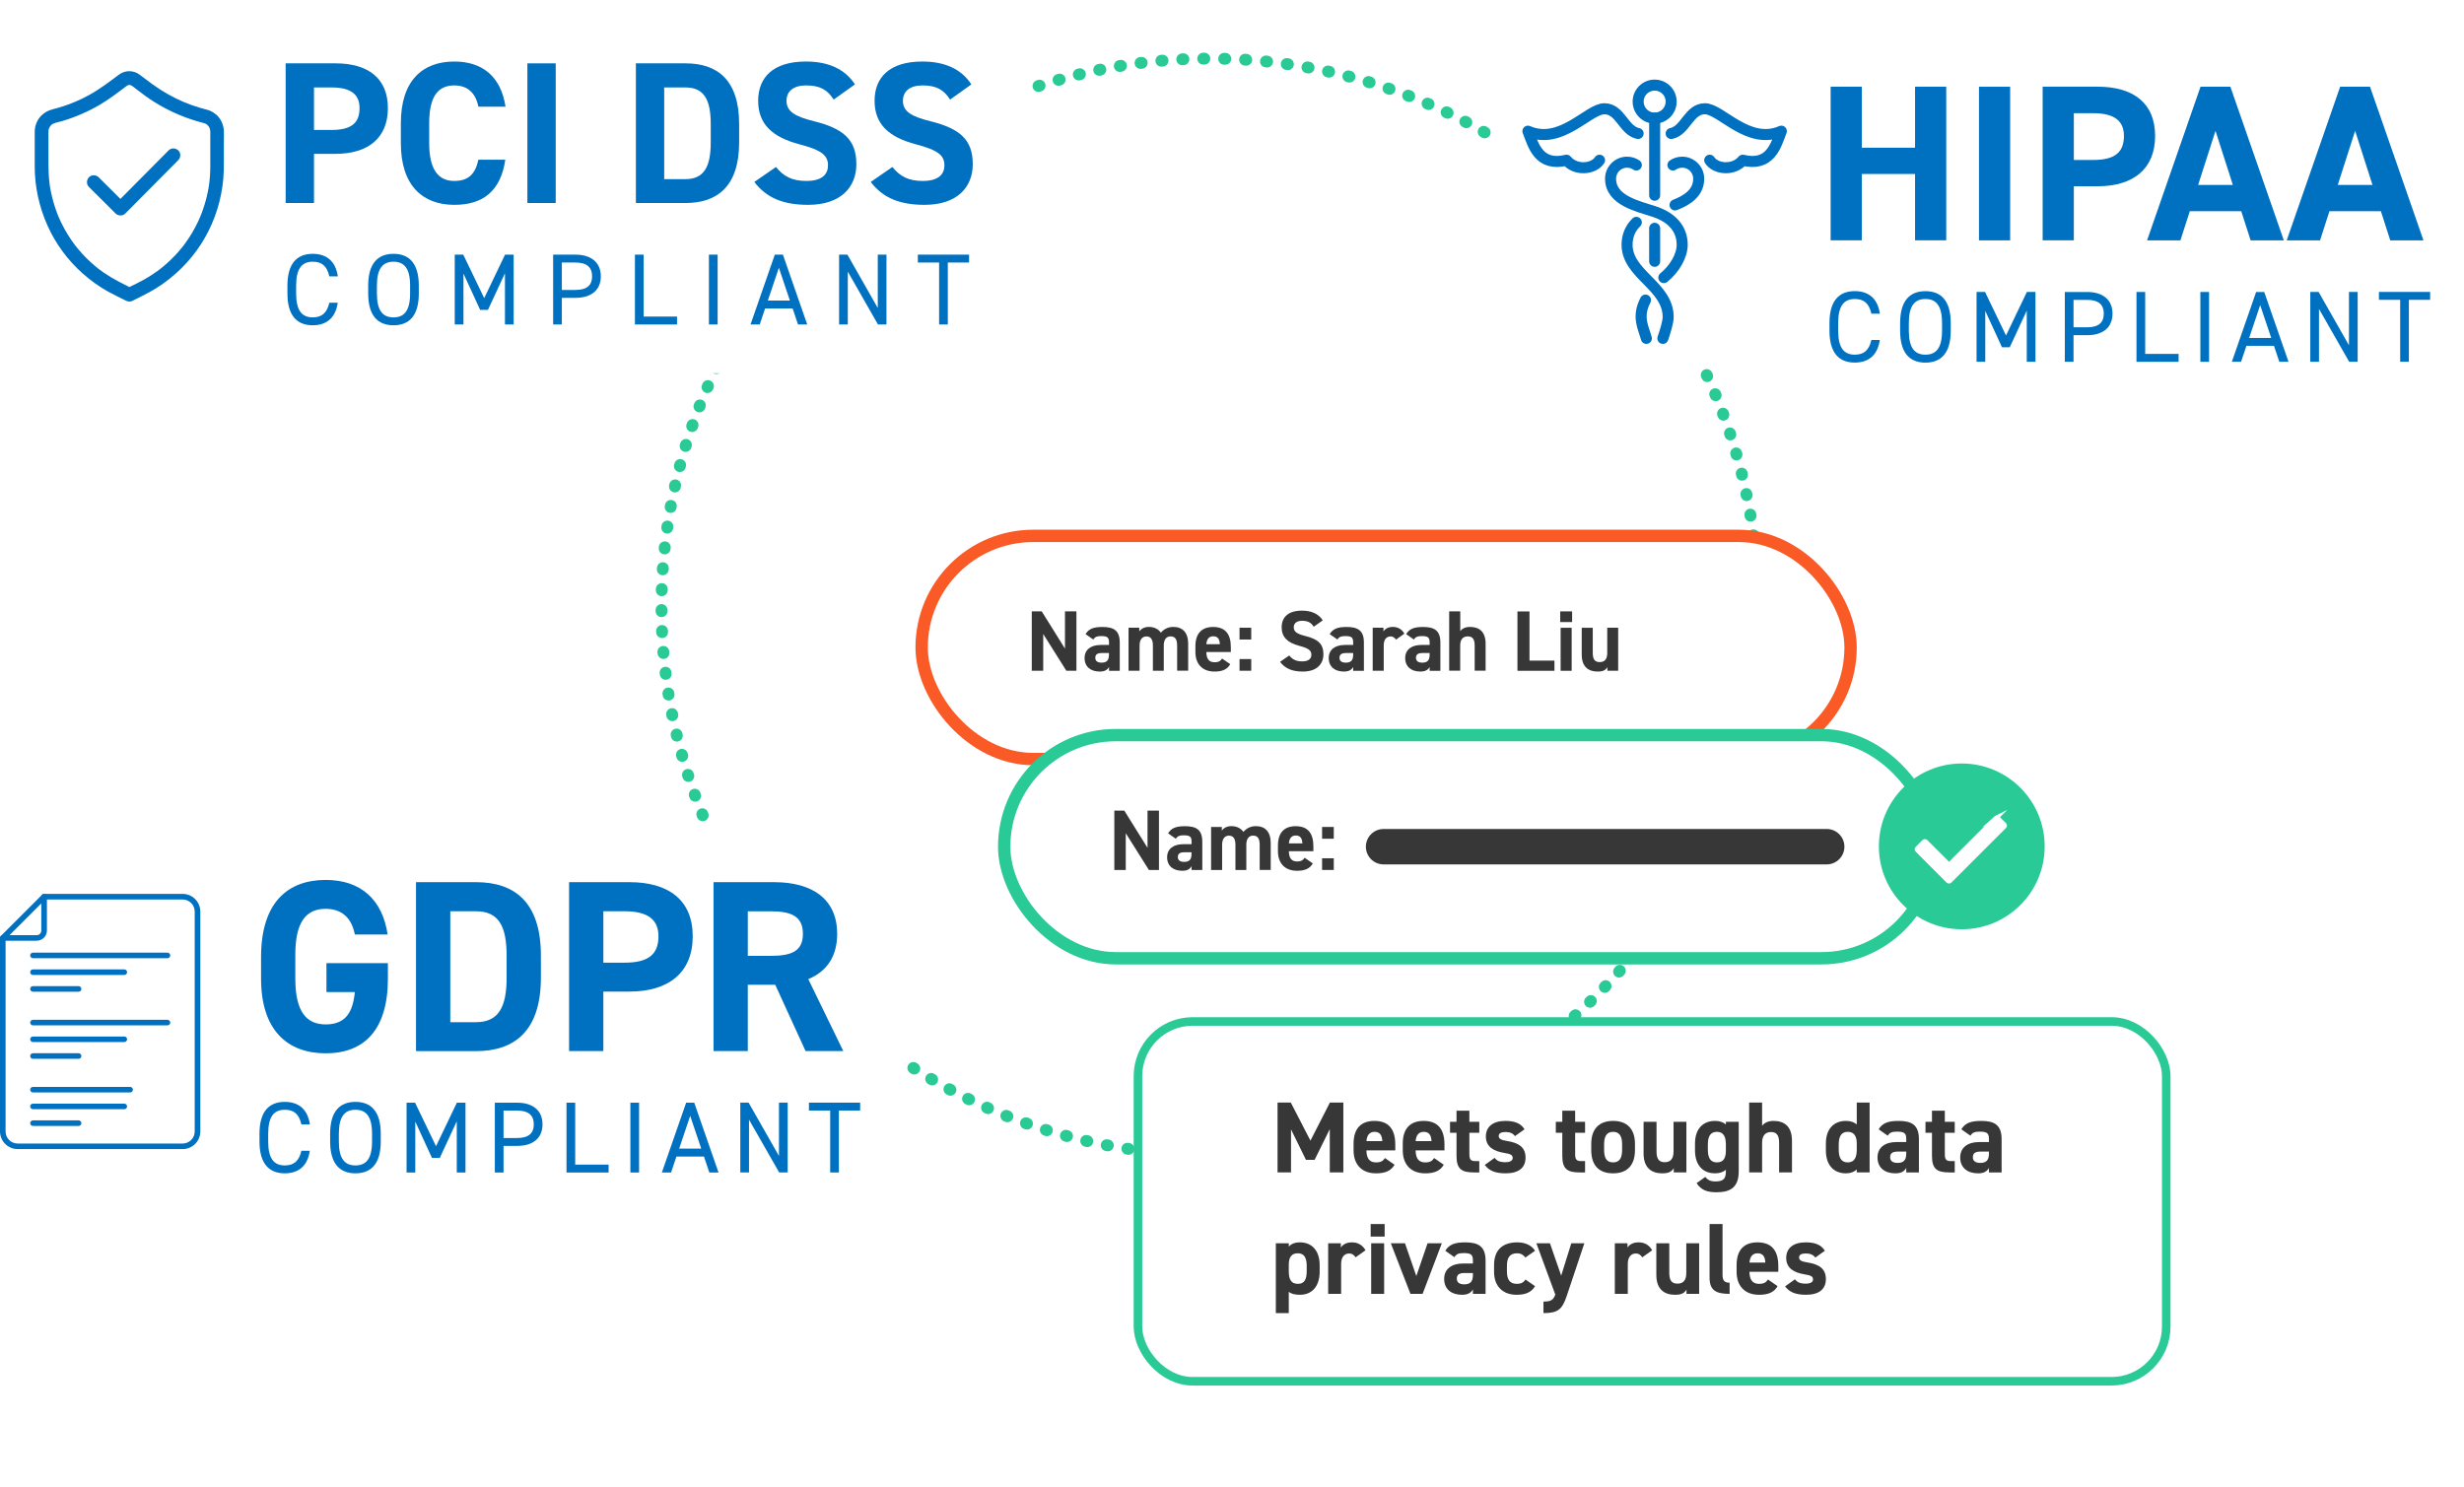 <?xml version="1.0" encoding="UTF-8"?><svg id="Layer_2" xmlns="http://www.w3.org/2000/svg" width="486.84" height="293.91" xmlns:xlink="http://www.w3.org/1999/xlink" viewBox="0 0 486.84 293.91"><defs><style>.cls-1,.cls-2,.cls-3,.cls-4,.cls-5,.cls-6{fill:none;}.cls-2,.cls-3,.cls-5,.cls-6{stroke-linecap:round;}.cls-2,.cls-7,.cls-4,.cls-8,.cls-9,.cls-10{stroke-miterlimit:10;}.cls-2,.cls-4,.cls-5{stroke:#0070c0;stroke-width:2.18px;}.cls-3{stroke:#373737;stroke-width:7px;}.cls-3,.cls-5,.cls-6{stroke-linejoin:round;}.cls-7{filter:url(#outer-glow-1);stroke-width:1.69px;}.cls-7,.cls-8,.cls-11,.cls-9,.cls-10{fill:#fff;}.cls-7,.cls-6,.cls-9{stroke:#29ca95;}.cls-12{fill:#373737;}.cls-8{stroke:#fff;stroke-width:.88px;}.cls-6{stroke-dasharray:.23 3.91;stroke-width:2.34px;}.cls-9{filter:url(#outer-glow-3);}.cls-9,.cls-10{stroke-width:2.44px;}.cls-13{fill:#0070c0;}.cls-14{fill:#29ca95;}.cls-10{filter:url(#outer-glow-2);stroke:#fa5a25;}</style><filter id="outer-glow-1" x="204.22" y="181.91" width="244" height="112" filterUnits="userSpaceOnUse"><feOffset dx="0" dy="0"/><feGaussianBlur result="blur" stdDeviation="6.28"/><feFlood flood-color="#000" flood-opacity=".2"/><feComposite in2="blur" operator="in"/><feComposite in="SourceGraphic"/></filter><filter id="outer-glow-2" x="162.06" y="85.75" width="223" height="84" filterUnits="userSpaceOnUse"><feOffset dx="0" dy="0"/><feGaussianBlur result="blur-2" stdDeviation="6"/><feFlood flood-color="#000" flood-opacity=".2"/><feComposite in2="blur-2" operator="in"/><feComposite in="SourceGraphic"/></filter><filter id="outer-glow-3" x="179.06" y="125.75" width="223" height="83" filterUnits="userSpaceOnUse"><feOffset dx="0" dy="0"/><feGaussianBlur result="blur-3" stdDeviation="6"/><feFlood flood-color="#000" flood-opacity=".2"/><feComposite in2="blur-3" operator="in"/><feComposite in="SourceGraphic"/></filter></defs><g id="Layer_1-2"><circle class="cls-6" cx="239.04" cy="119.91" r="108.34"/><rect class="cls-11" x="139.18" y="163.42" width="39.51" height="59.08"/><rect class="cls-11" x="295.03" y="21.48" width="46.04" height="50.45"/><rect class="cls-11" x="135.33" width="67.76" height="73.76"/><rect class="cls-7" x="224.84" y="201.86" width="203.17" height="71.1" rx="10.8" ry="10.8"/><rect class="cls-1" x="251.06" y="217.9" width="161.64" height="61.58"/><path class="cls-12" d="M258.92,225.41l3.84-7.52h2.66v13.8h-2.68v-8.56l-3,6.08h-1.7l-2.96-6.02v8.5h-2.66v-13.8h2.62l3.88,7.52Z"/><path class="cls-12" d="M275.54,230.17c-.7,1.22-1.86,1.7-3.66,1.7-3,0-4.44-1.94-4.44-4.52v-1.36c0-3.02,1.52-4.48,4.12-4.48,2.82,0,4.12,1.64,4.12,4.68v1.14h-5.7c.02,1.38.46,2.38,1.88,2.38,1.06,0,1.4-.32,1.78-.86l1.9,1.32ZM269.98,225.51h3.14c-.06-1.3-.58-1.84-1.54-1.84-1.02,0-1.5.7-1.6,1.84Z"/><path class="cls-12" d="M285.26,230.17c-.7,1.22-1.86,1.7-3.66,1.7-3,0-4.44-1.94-4.44-4.52v-1.36c0-3.02,1.52-4.48,4.12-4.48,2.82,0,4.12,1.64,4.12,4.68v1.14h-5.7c.02,1.38.46,2.38,1.88,2.38,1.06,0,1.4-.32,1.78-.86l1.9,1.32ZM279.7,225.51h3.14c-.06-1.3-.58-1.84-1.54-1.84-1.02,0-1.5.7-1.6,1.84Z"/><path class="cls-12" d="M286.5,221.69h1.28v-2.2h2.54v2.2h1.96v2.16h-1.96v4.18c0,1,.2,1.42,1.14,1.42h.82v2.24h-1.08c-2.42,0-3.42-.68-3.42-3.26v-4.58h-1.28v-2.16Z"/><path class="cls-12" d="M299.34,224.51c-.44-.52-.88-.8-1.96-.8-.66,0-1.26.2-1.26.78s.54.82,1.6.98c2.46.38,3.7,1.32,3.7,3.3s-1.34,3.1-3.92,3.1c-2.04,0-3.28-.5-4.14-1.66l1.96-1.4c.4.54.9.86,2.14.86.88,0,1.42-.3,1.42-.82,0-.62-.44-.82-1.7-1.02-2.08-.34-3.6-1.22-3.6-3.24,0-1.9,1.36-3.08,3.86-3.08,1.64,0,3,.38,3.78,1.66l-1.88,1.34Z"/><path class="cls-12" d="M307.4,221.69h1.28v-2.2h2.54v2.2h1.96v2.16h-1.96v4.18c0,1,.2,1.42,1.14,1.42h.82v2.24h-1.08c-2.42,0-3.42-.68-3.42-3.26v-4.58h-1.28v-2.16Z"/><path class="cls-12" d="M323.04,227.27c0,2.74-1.3,4.6-4.32,4.6s-4.32-1.8-4.32-4.6v-1.2c0-3,1.58-4.56,4.32-4.56s4.32,1.56,4.32,4.56v1.2ZM320.5,227.19v-1.04c0-1.6-.52-2.48-1.78-2.48s-1.78.88-1.78,2.48v1.04c0,1.44.36,2.52,1.78,2.52s1.78-1.08,1.78-2.52Z"/><path class="cls-12" d="M333.2,231.69h-2.5v-.84c-.42.68-.96,1.02-2.28,1.02-2.02,0-3.68-1-3.68-3.94v-6.24h2.56v5.86c0,1.58.56,2.12,1.62,2.12,1.18,0,1.74-.72,1.74-2.1v-5.88h2.54v10Z"/><path class="cls-12" d="M341,221.69h2.54v9.8c0,3.34-1.88,4.12-4.4,4.12-1.86,0-3.04-.44-3.92-1.8l1.72-1.24c.44.6,1.02.9,1.96.9,1.52,0,2.1-.44,2.1-1.98v-.32c-.54.46-1.24.7-2.14.7-2.62,0-3.96-1.86-3.96-4.52v-1.36c0-2.92,1.58-4.48,3.96-4.48.9,0,1.6.24,2.14.7v-.52ZM341,227.41v-1.26c0-1.6-.52-2.48-1.78-2.48s-1.78.88-1.78,2.48v1.04c0,1.44.4,2.52,1.78,2.52s1.78-.98,1.78-2.3Z"/><path class="cls-12" d="M345.6,217.89h2.56v4.58c.38-.5,1.08-.96,2.24-.96,2.02,0,3.66.96,3.66,3.92v6.26h-2.54v-5.86c0-1.56-.56-2.12-1.6-2.12-1.18,0-1.76.78-1.76,2.1v5.88h-2.56v-13.8Z"/><path class="cls-12" d="M366.86,217.89h2.54v13.8h-2.54v-.58c-.52.48-1.2.76-2.14.76-2.62,0-3.96-1.86-3.96-4.52v-1.36c0-2.92,1.58-4.48,3.96-4.48.86,0,1.58.22,2.14.7v-4.32ZM366.86,227.19v-1.26c0-1.46-.58-2.26-1.78-2.26-1.26,0-1.78.88-1.78,2.48v1.04c0,1.44.4,2.52,1.78,2.52s1.78-1.08,1.78-2.52Z"/><path class="cls-12" d="M374.66,225.69h1.98v-.58c0-1.12-.34-1.48-1.78-1.48-.98,0-1.46.14-1.88.8l-1.8-1.26c.74-1.22,1.86-1.66,3.92-1.66,2.58,0,4.04.76,4.04,3.62v6.56h-2.5v-.88c-.4.68-1,1.06-2.16,1.06-2.08,0-3.52-1.1-3.52-3.14s1.6-3.04,3.7-3.04ZM376.64,227.57h-1.68c-1.04,0-1.5.34-1.5,1.12s.58,1.12,1.46,1.12c1.16,0,1.72-.5,1.72-1.86v-.38Z"/><path class="cls-12" d="M380.44,221.69h1.28v-2.2h2.54v2.2h1.96v2.16h-1.96v4.18c0,1,.2,1.42,1.14,1.42h.82v2.24h-1.08c-2.42,0-3.42-.68-3.42-3.26v-4.58h-1.28v-2.16Z"/><path class="cls-12" d="M391,225.69h1.98v-.58c0-1.12-.34-1.48-1.78-1.48-.98,0-1.46.14-1.88.8l-1.8-1.26c.74-1.22,1.86-1.66,3.92-1.66,2.58,0,4.04.76,4.04,3.62v6.56h-2.5v-.88c-.4.68-1,1.06-2.16,1.06-2.08,0-3.52-1.1-3.52-3.14s1.6-3.04,3.7-3.04ZM392.98,227.57h-1.68c-1.04,0-1.5.34-1.5,1.12s.58,1.12,1.46,1.12c1.16,0,1.72-.5,1.72-1.86v-.38Z"/><path class="cls-12" d="M260.74,251.35c0,2.6-1.32,4.52-3.9,4.52-1.04,0-1.74-.2-2.2-.58v4.2h-2.56v-13.8h2.56v.66c.48-.54,1.2-.84,2.22-.84,2.32,0,3.88,1.62,3.88,4.48v1.36ZM258.18,251.19v-1.04c0-1.6-.5-2.48-1.76-2.48s-1.78.8-1.78,2.26v1.26c0,1.44.34,2.52,1.78,2.52s1.76-1.08,1.76-2.52Z"/><path class="cls-12" d="M267.84,248.47c-.26-.38-.62-.76-1.26-.76-.96,0-1.6.7-1.6,2.1v5.88h-2.56v-10h2.5v.84c.34-.5,1-1.02,2.18-1.02s2.1.52,2.7,1.56l-1.96,1.4Z"/><path class="cls-12" d="M270.82,241.89h2.76v2.48h-2.76v-2.48ZM270.92,245.69h2.56v10h-2.56v-10Z"/><path class="cls-12" d="M284.88,245.69l-3.8,10h-2.4l-3.88-10h2.8l2.24,6.48,2.22-6.48h2.82Z"/><path class="cls-12" d="M289.04,249.69h1.98v-.58c0-1.12-.34-1.48-1.78-1.48-.98,0-1.46.14-1.88.8l-1.8-1.26c.74-1.22,1.86-1.66,3.92-1.66,2.58,0,4.04.76,4.04,3.62v6.56h-2.5v-.88c-.4.68-1,1.06-2.16,1.06-2.08,0-3.52-1.1-3.52-3.14s1.6-3.04,3.7-3.04ZM291.02,251.57h-1.68c-1.04,0-1.5.34-1.5,1.12s.58,1.12,1.46,1.12c1.16,0,1.72-.5,1.72-1.86v-.38Z"/><path class="cls-12" d="M303.3,254.17c-.7,1.18-1.84,1.7-3.64,1.7-2.86,0-4.46-1.8-4.46-4.52v-1.36c0-2.92,1.62-4.48,4.6-4.48,1.54,0,2.8.56,3.5,1.66l-1.92,1.34c-.34-.48-.84-.84-1.64-.84-1.44,0-2,.88-2,2.48v1.04c0,1.44.38,2.52,2,2.52.76,0,1.3-.26,1.66-.86l1.9,1.32Z"/><path class="cls-12" d="M306.24,245.69l2.22,6.4,2-6.4h2.58l-3.5,10.46c-.9,2.68-1.78,3.34-4.58,3.34v-2.28c1.38,0,1.92-.22,2.34-1.38l-3.74-10.14h2.68Z"/><path class="cls-12" d="M324.48,248.47c-.26-.38-.62-.76-1.26-.76-.96,0-1.6.7-1.6,2.1v5.88h-2.56v-10h2.5v.84c.34-.5,1-1.02,2.18-1.02s2.1.52,2.7,1.56l-1.96,1.4Z"/><path class="cls-12" d="M335.72,255.69h-2.5v-.84c-.42.68-.96,1.02-2.28,1.02-2.02,0-3.68-1-3.68-3.94v-6.24h2.56v5.86c0,1.58.56,2.12,1.62,2.12,1.18,0,1.74-.72,1.74-2.1v-5.88h2.54v10Z"/><path class="cls-12" d="M337.78,241.89h2.56v10.02c0,1.08.32,1.58,1.4,1.58v2.2c-2.7,0-3.96-.7-3.96-3.2v-10.6Z"/><path class="cls-12" d="M351.22,254.17c-.7,1.22-1.86,1.7-3.66,1.7-3,0-4.44-1.94-4.44-4.52v-1.36c0-3.02,1.52-4.48,4.12-4.48,2.82,0,4.12,1.64,4.12,4.68v1.14h-5.7c.02,1.38.46,2.38,1.88,2.38,1.06,0,1.4-.32,1.78-.86l1.9,1.32ZM345.66,249.51h3.14c-.06-1.3-.58-1.84-1.54-1.84-1.02,0-1.5.7-1.6,1.84Z"/><path class="cls-12" d="M358.68,248.51c-.44-.52-.88-.8-1.96-.8-.66,0-1.26.2-1.26.78s.54.82,1.6.98c2.46.38,3.7,1.32,3.7,3.3s-1.34,3.1-3.92,3.1c-2.04,0-3.28-.5-4.14-1.66l1.96-1.4c.4.54.9.86,2.14.86.88,0,1.42-.3,1.42-.82,0-.62-.44-.82-1.7-1.02-2.08-.34-3.6-1.22-3.6-3.24,0-1.9,1.36-3.08,3.86-3.08,1.64,0,3,.38,3.78,1.66l-1.88,1.34Z"/><circle class="cls-4" cx="326.93" cy="20.08" r="3.26"/><line class="cls-2" x1="326.93" y1="38.58" x2="326.93" y2="23.34"/><path class="cls-5" d="M330.19,26.38c2.86-.55,3.49-4.89,6.67-4.89s8.57,7.3,15.1,4.43c-1.09,2.87-2.18,7.06-7.62,5.74-1.77,2.14-5.37,1.81-6.53,0"/><path class="cls-5" d="M323.66,26.38c-2.86-.55-3.49-4.89-6.67-4.89s-8.57,7.3-15.1,4.43c1.09,2.87,2.18,7.06,7.62,5.74,1.77,2.14,5.37,1.81,6.53,0"/><path class="cls-5" d="M323.31,32.61c-.52-.35-1.15-.56-1.83-.56-1.8,0-3.26,1.46-3.26,3.26,0,4.35,5.44,5.44,8.71,6.53,3.26,1.09,5.44,3.26,5.44,6.53,0,2.18-1.5,4.76-3.63,6.49"/><path class="cls-5" d="M323.31,43.94c-1.16,1.14-1.83,2.62-1.83,4.43,0,5.87,8.12,8.13,8.12,14.27,0,1.08-.68,3.14-1.05,4.23"/><path class="cls-5" d="M325.12,59.3c-1.77,3.37-.35,5.56.17,7.57"/><path class="cls-5" d="M330.54,32.61c.52-.35,1.15-.56,1.83-.56,1.8,0,3.26,1.46,3.26,3.26,0,2.78-2.22,4.23-4.67,5.19"/><line class="cls-2" x1="326.93" y1="45.11" x2="326.93" y2="51.64"/><rect class="cls-1" x="360.47" y="17.14" width="126.38" height="63.07"/><path class="cls-13" d="M367.86,29.19h10.52v-12.06h6.16v30.36h-6.16v-13.11h-10.52v13.11h-6.16v-30.36h6.16v12.06Z"/><path class="cls-13" d="M397.17,47.5h-6.16v-30.36h6.16v30.36Z"/><path class="cls-13" d="M409.75,36.8v10.69h-6.16v-30.36h10.87c7,0,11.35,3.21,11.35,9.73s-4.31,9.95-11.35,9.95h-4.71ZM413.58,31.61c4.27,0,6.07-1.5,6.07-4.75,0-2.9-1.8-4.49-6.07-4.49h-3.83v9.24h3.83Z"/><path class="cls-13" d="M424.22,47.5l10.56-30.36h5.9l10.56,30.36h-6.56l-1.85-5.76h-10.17l-1.85,5.76h-6.6ZM434.3,36.54h6.87l-3.43-10.69-3.43,10.69Z"/><path class="cls-13" d="M451.81,47.5l10.56-30.36h5.9l10.56,30.36h-6.56l-1.85-5.76h-10.17l-1.85,5.76h-6.6ZM461.89,36.54h6.87l-3.43-10.69-3.43,10.69Z"/><path class="cls-13" d="M369.75,61.99c-.48-2.16-1.58-2.9-3.28-2.9-2.12,0-3.28,1.32-3.28,4.74v1.52c0,3.42,1.16,4.74,3.28,4.74,1.8,0,2.82-.88,3.28-2.9h1.66c-.44,3.1-2.32,4.46-4.94,4.46-3.06,0-5-1.84-5-6.3v-1.52c0-4.46,1.94-6.3,5-6.3,2.72,0,4.52,1.44,4.96,4.46h-1.68Z"/><path class="cls-13" d="M380.43,71.66c-3.06,0-5-1.84-5-6.3v-1.52c0-4.46,1.94-6.3,5-6.3s5,1.84,5,6.3v1.52c0,4.46-1.94,6.3-5,6.3ZM377.15,65.35c0,3.42,1.16,4.74,3.28,4.74s3.28-1.32,3.28-4.74v-1.52c0-3.42-1.16-4.74-3.28-4.74s-3.28,1.32-3.28,4.74v1.52Z"/><path class="cls-13" d="M396.35,66.3l4.12-8.6h1.7v13.8h-1.72v-10.12l-3.36,7.24h-1.54l-3.3-7.18v10.06h-1.72v-13.8h1.68l4.14,8.6Z"/><path class="cls-13" d="M409.69,66.24v5.26h-1.72v-13.8h4.4c3.18,0,5.02,1.6,5.02,4.28s-1.82,4.26-5.02,4.26h-2.68ZM412.37,64.68c2.34,0,3.3-1,3.3-2.7s-.96-2.72-3.3-2.72h-2.68v5.42h2.68Z"/><path class="cls-13" d="M423.85,69.94h6.6v1.56h-8.32v-13.8h1.72v12.24Z"/><path class="cls-13" d="M436.47,71.5h-1.72v-13.8h1.72v13.8Z"/><path class="cls-13" d="M440.97,71.5l4.8-13.8h1.6l4.8,13.8h-1.82l-1.06-3.16h-5.44l-1.06,3.16h-1.82ZM444.39,66.78h4.36l-2.18-6.48-2.18,6.48Z"/><path class="cls-13" d="M465.83,57.69v13.8h-1.68l-5.96-10.44v10.44h-1.72v-13.8h1.64l6,10.54v-10.54h1.72Z"/><path class="cls-13" d="M480.15,57.69v1.56h-4.2v12.24h-1.72v-12.24h-4.2v-1.56h10.12Z"/><rect class="cls-1" x="39.82" y="12.52" width="167.72" height="58.2"/><path class="cls-13" d="M62.04,30.4v9.72h-5.6V12.52h9.88c6.36,0,10.32,2.92,10.32,8.84s-3.92,9.04-10.32,9.04h-4.28ZM65.52,25.68c3.88,0,5.52-1.36,5.52-4.32,0-2.64-1.64-4.08-5.52-4.08h-3.48v8.4h3.48Z"/><path class="cls-13" d="M94.52,21.08c-.52-2.6-2.04-4.2-4.76-4.2-3.24,0-4.96,2.2-4.96,7.48v3.92c0,5.12,1.72,7.48,4.96,7.48,2.8,0,4.16-1.4,4.76-4.2h5.32c-.92,6.2-4.4,8.92-10.08,8.92-6.2,0-10.56-3.76-10.56-12.2v-3.92c0-8.52,4.36-12.2,10.56-12.2,5.48,0,9.2,2.88,10.12,8.92h-5.36Z"/><path class="cls-13" d="M109.8,40.12h-5.6V12.52h5.6v27.6Z"/><path class="cls-13" d="M125.64,40.12V12.52h9.8c6.24,0,10.6,3.2,10.6,12v3.6c0,8.76-4.36,12-10.6,12h-9.8ZM140.43,28.12v-3.6c0-4.76-1.28-7.24-5-7.24h-4.2v18.12h4.2c3.72,0,5-2.52,5-7.28Z"/><path class="cls-13" d="M164.72,19.68c-1.2-1.88-2.64-2.8-5.44-2.8-2.52,0-3.88,1.16-3.88,3.04,0,2.16,1.76,3.12,5.44,4.04,5.76,1.44,8.36,3.6,8.36,8.48,0,4.52-3.04,8.04-9.52,8.04-4.84,0-8.2-1.32-10.64-4.52l4.28-2.96c1.48,1.84,3.16,2.76,6,2.76,3.2,0,4.28-1.4,4.28-3.08,0-1.92-1.16-3-5.64-4.16-5.44-1.44-8.16-4.04-8.16-8.6s2.88-7.76,9.44-7.76c4.4,0,7.72,1.48,9.68,4.52l-4.2,3Z"/><path class="cls-13" d="M187.72,19.68c-1.2-1.88-2.64-2.8-5.44-2.8-2.52,0-3.88,1.16-3.88,3.04,0,2.16,1.76,3.12,5.44,4.04,5.76,1.44,8.36,3.6,8.36,8.48,0,4.52-3.04,8.04-9.52,8.04-4.84,0-8.2-1.32-10.64-4.52l4.28-2.96c1.48,1.84,3.16,2.76,6,2.76,3.2,0,4.28-1.4,4.28-3.08,0-1.92-1.16-3-5.64-4.16-5.44-1.44-8.16-4.04-8.16-8.6s2.88-7.76,9.44-7.76c4.4,0,7.72,1.48,9.68,4.52l-4.2,3Z"/><path class="cls-13" d="M65.07,54.62c-.48-2.16-1.58-2.9-3.28-2.9-2.12,0-3.28,1.32-3.28,4.74v1.52c0,3.42,1.16,4.74,3.28,4.74,1.8,0,2.82-.88,3.28-2.9h1.66c-.44,3.1-2.32,4.46-4.94,4.46-3.06,0-5-1.84-5-6.3v-1.52c0-4.46,1.94-6.3,5-6.3,2.72,0,4.52,1.44,4.96,4.46h-1.68Z"/><path class="cls-13" d="M77.75,64.28c-3.06,0-5-1.84-5-6.3v-1.52c0-4.46,1.94-6.3,5-6.3s5,1.84,5,6.3v1.52c0,4.46-1.94,6.3-5,6.3ZM74.47,57.98c0,3.42,1.16,4.74,3.28,4.74s3.28-1.32,3.28-4.74v-1.52c0-3.42-1.16-4.74-3.28-4.74s-3.28,1.32-3.28,4.74v1.52Z"/><path class="cls-13" d="M95.67,58.92l4.12-8.6h1.7v13.8h-1.72v-10.12l-3.36,7.24h-1.54l-3.3-7.18v10.06h-1.72v-13.8h1.68l4.14,8.6Z"/><path class="cls-13" d="M111.01,58.86v5.26h-1.72v-13.8h4.4c3.18,0,5.02,1.6,5.02,4.28s-1.82,4.26-5.02,4.26h-2.68ZM113.69,57.3c2.34,0,3.3-1,3.3-2.7s-.96-2.72-3.3-2.72h-2.68v5.42h2.68Z"/><path class="cls-13" d="M127.17,62.56h6.6v1.56h-8.32v-13.8h1.72v12.24Z"/><path class="cls-13" d="M141.79,64.12h-1.72v-13.8h1.72v13.8Z"/><path class="cls-13" d="M148.29,64.12l4.8-13.8h1.6l4.8,13.8h-1.82l-1.06-3.16h-5.44l-1.06,3.16h-1.82ZM151.71,59.4h4.36l-2.18-6.48-2.18,6.48Z"/><path class="cls-13" d="M175.15,50.32v13.8h-1.68l-5.96-10.44v10.44h-1.72v-13.8h1.64l6,10.54v-10.54h1.72Z"/><path class="cls-13" d="M191.47,50.32v1.56h-4.2v12.24h-1.72v-12.24h-4.2v-1.56h10.12Z"/><path class="cls-13" d="M23.64,14.65c-1.95,1.46-3.87,2.93-6,4.11-.99.54-2,1.03-3.04,1.47l.32-.14c-1.09.46-2.2.86-3.33,1.19-.53.16-1.09.27-1.61.45-.63.21-1.17.53-1.66.97-.91.81-1.43,2.03-1.46,3.24,0,.24,0,.48,0,.72,0,2.07,0,4.14,0,6.22,0,4.01.87,7.96,2.49,11.62,1.6,3.61,4.01,6.9,6.97,9.53,1.55,1.37,3.24,2.6,5.05,3.6,1.04.58,2.13,1.09,3.2,1.63.43.21.84.43,1.34.29.22-.06.45-.2.65-.3.55-.28,1.1-.55,1.65-.83,1.44-.72,2.83-1.52,4.14-2.46,3.31-2.38,6.11-5.43,8.13-8.97,2.05-3.58,3.28-7.58,3.64-11.68.1-1.11.11-2.22.11-3.33v-3.75c0-.8.04-1.61,0-2.41-.08-1.21-.6-2.41-1.54-3.19-.51-.42-1.06-.74-1.69-.92-.52-.15-1.05-.27-1.57-.43-1.1-.33-2.19-.72-3.25-1.17l.32.14c-2.24-.95-4.38-2.15-6.35-3.58-.89-.64-1.75-1.31-2.63-1.96-1.11-.83-2.77-.86-3.89-.04-.29.21-.52.45-.62.81-.09.32-.05.76.14,1.04.37.57,1.24.93,1.85.49.13-.1.27-.18.42-.24-.11.05-.22.09-.32.14.17-.07.34-.12.52-.15l-.36.05c.2-.03.4-.03.6,0l-.36-.05c.18.03.35.08.52.15-.11-.05-.22-.09-.32-.14.55.25,1.04.71,1.52,1.07.51.38,1.01.76,1.52,1.13,2.33,1.7,4.89,3.05,7.58,4.1.73.28,1.48.54,2.23.77.38.12.75.22,1.14.33.33.09.66.16.98.29-.11-.05-.22-.09-.32-.14.17.08.34.16.49.27.04.03.08.06.13.09.12.08-.28-.24-.11-.08.07.06.14.12.2.19.06.07.12.13.18.2.12.14-.1-.13-.1-.13.03,0,.07.1.09.12.11.16.2.33.27.51-.05-.11-.09-.22-.14-.32.1.25.17.51.21.77-.02-.12-.03-.24-.05-.36.06.42.03.86.03,1.28v2.23c0,1.26,0,2.53,0,3.79,0,1.21-.08,2.42-.24,3.62l.05-.36c-.32,2.38-.96,4.7-1.89,6.91.05-.11.09-.22.14-.32-.63,1.48-1.38,2.91-2.26,4.25-.22.33-.44.66-.68.99-.11.16-.23.31-.35.47-.04.05-.25.33-.09.12.15-.2.02-.02-.01.02-.04.05-.08.1-.12.15-.5.63-1.02,1.23-1.57,1.81-.55.58-1.13,1.14-1.74,1.67-.3.27-.61.53-.93.78-.08.06-.15.12-.23.18-.03.03-.07.05-.1.08.32-.25.17-.13.09-.07-.17.13-.33.25-.5.37-1.21.88-2.5,1.66-3.84,2.33-.8.4-1.59.8-2.39,1.19h1.37c-1.96-.98-3.94-1.93-5.75-3.18-.32-.23-.64-.46-.96-.7-.04-.03-.22-.17-.02-.01.2.15.02.01-.02-.02-.07-.05-.14-.11-.21-.16-.17-.14-.34-.28-.51-.42-.62-.52-1.21-1.06-1.78-1.63-.56-.57-1.1-1.16-1.61-1.78-.12-.15-.25-.3-.37-.45-.06-.08-.12-.15-.18-.23-.11-.14.22.29.07.09-.04-.05-.08-.1-.12-.15-.23-.31-.46-.63-.68-.95-1.03-1.5-1.9-3.09-2.61-4.76l.14.32c-.93-2.21-1.57-4.54-1.89-6.91l.05.36c-.21-1.57-.24-3.15-.24-4.73v-4.69c0-.5-.03-1.01.03-1.5l-.05.36c.04-.27.11-.52.21-.77-.05.11-.09.22-.14.32.07-.17.16-.33.26-.49.03-.04.06-.08.09-.13.08-.12-.24.28-.08.11.06-.07.12-.14.18-.2.06-.07.13-.13.2-.19.14-.12-.13.09-.13.1.02-.04.09-.07.13-.09.16-.11.34-.2.52-.28-.11.05-.22.09-.32.14.56-.24,1.19-.34,1.77-.51.65-.19,1.3-.41,1.94-.64,1.36-.5,2.7-1.08,3.99-1.74,1.88-.96,3.61-2.14,5.29-3.4.51-.39,1.03-.77,1.54-1.16.29-.22.52-.44.62-.81.09-.32.05-.76-.14-1.04-.19-.29-.46-.54-.81-.62-.33-.08-.76-.08-1.04.14Z"/><path class="cls-13" d="M17.57,36.95c1.54,1.53,3.08,3.05,4.61,4.58.22.22.44.44.66.66.52.51,1.4.52,1.92,0,1.18-1.19,2.36-2.38,3.53-3.56,1.88-1.89,3.76-3.79,5.64-5.68.43-.44.87-.87,1.3-1.31.5-.5.54-1.42,0-1.92-.54-.49-1.38-.54-1.92,0-1.18,1.19-2.36,2.38-3.53,3.56-1.88,1.89-3.76,3.79-5.64,5.68-.43.44-.87.87-1.3,1.31h1.92c-1.54-1.53-3.08-3.05-4.61-4.58-.22-.22-.44-.44-.66-.66-.5-.5-1.42-.54-1.92,0-.49.54-.54,1.38,0,1.92h0Z"/><rect class="cls-1" x="50.27" y="172.95" width="135.44" height="76.93"/><path class="cls-13" d="M76.64,190.34v3.05c0,10.21-4.74,14.76-12.29,14.76s-12.77-4.55-12.77-14.76v-4.26c0-10.79,5.27-15.24,12.77-15.24,7.02,0,11.23,3.97,12.24,10.79h-6.48c-.58-3.05-2.37-5.08-5.76-5.08-3.92,0-6,2.66-6,9.05v4.74c0,6.39,2.08,9.05,6,9.05s5.37-2.37,5.76-6.39h-5.61v-5.71h12.14Z"/><path class="cls-13" d="M82.2,207.71v-33.38h11.85c7.55,0,12.82,3.87,12.82,14.52v4.35c0,10.6-5.27,14.52-12.82,14.52h-11.85ZM100.1,193.19v-4.35c0-5.76-1.55-8.76-6.05-8.76h-5.08v21.92h5.08c4.5,0,6.05-3.05,6.05-8.81Z"/><path class="cls-13" d="M119.21,195.95v11.76h-6.77v-33.38h11.95c7.69,0,12.48,3.53,12.48,10.69s-4.74,10.93-12.48,10.93h-5.18ZM123.42,190.24c4.69,0,6.68-1.64,6.68-5.22,0-3.2-1.98-4.94-6.68-4.94h-4.21v10.16h4.21Z"/><path class="cls-13" d="M159.17,207.71l-6-13.11h-5.42v13.11h-6.77v-33.38h11.95c7.69,0,12.48,3.43,12.48,10.21,0,4.5-2.08,7.45-5.71,8.95l6.92,14.22h-7.45ZM152.3,188.89c4.02,0,6.34-.87,6.34-4.35s-2.32-4.45-6.34-4.45h-4.55v8.8h4.55Z"/><path class="cls-13" d="M59.55,222.21c-.48-2.16-1.58-2.9-3.28-2.9-2.12,0-3.28,1.32-3.28,4.74v1.52c0,3.42,1.16,4.74,3.28,4.74,1.8,0,2.82-.88,3.28-2.9h1.66c-.44,3.1-2.32,4.46-4.94,4.46-3.06,0-5-1.84-5-6.3v-1.52c0-4.46,1.94-6.3,5-6.3,2.72,0,4.52,1.44,4.96,4.46h-1.68Z"/><path class="cls-13" d="M70.23,231.87c-3.06,0-5-1.84-5-6.3v-1.52c0-4.46,1.94-6.3,5-6.3s5,1.84,5,6.3v1.52c0,4.46-1.94,6.3-5,6.3ZM66.95,225.57c0,3.42,1.16,4.74,3.28,4.74s3.28-1.32,3.28-4.74v-1.52c0-3.42-1.16-4.74-3.28-4.74s-3.28,1.32-3.28,4.74v1.52Z"/><path class="cls-13" d="M86.15,226.51l4.12-8.6h1.7v13.8h-1.72v-10.12l-3.36,7.24h-1.54l-3.3-7.18v10.06h-1.72v-13.8h1.68l4.14,8.6Z"/><path class="cls-13" d="M99.49,226.45v5.26h-1.72v-13.8h4.4c3.18,0,5.02,1.6,5.02,4.28s-1.82,4.26-5.02,4.26h-2.68ZM102.17,224.89c2.34,0,3.3-1,3.3-2.7s-.96-2.72-3.3-2.72h-2.68v5.42h2.68Z"/><path class="cls-13" d="M113.65,230.15h6.6v1.56h-8.32v-13.8h1.72v12.24Z"/><path class="cls-13" d="M126.27,231.71h-1.72v-13.8h1.72v13.8Z"/><path class="cls-13" d="M130.77,231.71l4.8-13.8h1.6l4.8,13.8h-1.82l-1.06-3.16h-5.44l-1.06,3.16h-1.82ZM134.19,226.99h4.36l-2.18-6.48-2.18,6.48Z"/><path class="cls-13" d="M155.63,217.9v13.8h-1.68l-5.96-10.44v10.44h-1.72v-13.8h1.64l6,10.54v-10.54h1.72Z"/><path class="cls-13" d="M169.95,217.9v1.56h-4.2v12.24h-1.72v-12.24h-4.2v-1.56h10.12Z"/><path class="cls-13" d="M36.09,227.08H3.49c-1.93,0-3.49-1.57-3.49-3.49v-38.23c0-.3.25-.55.55-.55s.55.25.55.55v38.23c0,1.32,1.07,2.39,2.39,2.39h32.59c1.32,0,2.39-1.07,2.39-2.39v-43.45c0-1.32-1.07-2.39-2.39-2.39H8.72c-.3,0-.55-.25-.55-.55s.25-.55.55-.55h27.37c1.93,0,3.49,1.57,3.49,3.49v43.45c0,1.93-1.57,3.49-3.49,3.49Z"/><path class="cls-13" d="M33.08,189.36H6.51c-.3,0-.55-.25-.55-.55s.25-.55.55-.55h26.58c.3,0,.55.25.55.55s-.25.55-.55.55Z"/><path class="cls-13" d="M24.55,192.67H6.51c-.3,0-.55-.25-.55-.55s.25-.55.55-.55h18.05c.3,0,.55.25.55.55s-.25.55-.55.55Z"/><path class="cls-13" d="M15.53,195.98H6.51c-.3,0-.55-.25-.55-.55s.25-.55.55-.55h9.02c.3,0,.55.25.55.55s-.25.55-.55.55Z"/><path class="cls-13" d="M33.08,202.63H6.51c-.3,0-.55-.25-.55-.55s.25-.55.55-.55h26.58c.3,0,.55.25.55.55s-.25.55-.55.55Z"/><path class="cls-13" d="M24.55,205.93H6.51c-.3,0-.55-.25-.55-.55s.25-.55.55-.55h18.05c.3,0,.55.25.55.55s-.25.55-.55.55Z"/><path class="cls-13" d="M15.53,209.24H6.51c-.3,0-.55-.25-.55-.55s.25-.55.55-.55h9.02c.3,0,.55.25.55.55s-.25.55-.55.55Z"/><path class="cls-13" d="M25.71,215.89H6.51c-.3,0-.55-.25-.55-.55s.25-.55.55-.55h19.2c.3,0,.55.25.55.55s-.25.55-.55.55Z"/><path class="cls-13" d="M24.55,219.2H6.51c-.3,0-.55-.25-.55-.55s.25-.55.55-.55h18.05c.3,0,.55.25.55.55s-.25.55-.55.55Z"/><path class="cls-13" d="M15.53,222.5H6.51c-.3,0-.55-.25-.55-.55s.25-.55.55-.55h9.02c.3,0,.55.25.55.55s-.25.55-.55.55Z"/><path class="cls-13" d="M7.25,185.91H.55c-.22,0-.42-.13-.51-.34-.08-.21-.04-.44.12-.6l8.17-8.17c.16-.16.4-.2.6-.12.21.09.34.29.34.51v6.69c0,1.12-.91,2.02-2.02,2.02ZM1.88,184.81h5.36c.51,0,.92-.41.92-.92v-5.36l-6.28,6.28Z"/><rect class="cls-10" x="182.1" y="105.9" width="183.54" height="44.1" rx="22.05" ry="22.05"/><rect class="cls-1" x="202.7" y="120.82" width="156.22" height="22.96"/><path class="cls-12" d="M212.68,120.82v11.73h-1.99l-4.57-7.26v7.26h-2.26v-11.73h1.97l4.59,7.36v-7.36h2.26Z"/><path class="cls-12" d="M217.44,127.45h1.68v-.49c0-.95-.29-1.26-1.51-1.26-.83,0-1.24.12-1.6.68l-1.53-1.07c.63-1.04,1.58-1.41,3.33-1.41,2.19,0,3.43.65,3.43,3.08v5.58h-2.12v-.75c-.34.58-.85.9-1.84.9-1.77,0-2.99-.94-2.99-2.67s1.36-2.58,3.14-2.58ZM219.12,129.05h-1.43c-.88,0-1.28.29-1.28.95s.49.95,1.24.95c.99,0,1.46-.42,1.46-1.58v-.32Z"/><path class="cls-12" d="M229.95,132.55h-2.16v-4.98c0-1.36-.53-1.8-1.29-1.8s-1.34.58-1.34,1.78v5h-2.18v-8.5h2.12v.71c.32-.44.94-.87,1.89-.87,1.02,0,1.85.39,2.38,1.14.54-.66,1.38-1.14,2.45-1.14,1.85,0,2.94,1.12,2.94,3.33v5.32h-2.18v-4.98c0-1.28-.44-1.8-1.31-1.8-.78,0-1.33.58-1.33,1.78v5Z"/><path class="cls-12" d="M243.07,131.26c-.59,1.04-1.58,1.45-3.11,1.45-2.55,0-3.77-1.65-3.77-3.84v-1.16c0-2.57,1.29-3.81,3.5-3.81,2.4,0,3.5,1.39,3.5,3.98v.97h-4.84c.02,1.17.39,2.02,1.6,2.02.9,0,1.19-.27,1.51-.73l1.62,1.12ZM238.35,127.3h2.67c-.05-1.1-.49-1.56-1.31-1.56-.87,0-1.28.59-1.36,1.56Z"/><path class="cls-12" d="M247.22,126.38h-2.31v-2.33h2.31v2.33ZM247.22,132.55h-2.31v-2.31h2.31v2.31Z"/><path class="cls-12" d="M259.58,123.87c-.51-.8-1.12-1.19-2.31-1.19-1.07,0-1.65.49-1.65,1.29,0,.92.75,1.33,2.31,1.72,2.45.61,3.55,1.53,3.55,3.6,0,1.92-1.29,3.42-4.05,3.42-2.06,0-3.48-.56-4.52-1.92l1.82-1.26c.63.78,1.34,1.17,2.55,1.17,1.36,0,1.82-.6,1.82-1.31,0-.82-.49-1.27-2.4-1.77-2.31-.61-3.47-1.72-3.47-3.65s1.22-3.3,4.01-3.3c1.87,0,3.28.63,4.11,1.92l-1.79,1.27Z"/><path class="cls-12" d="M265.68,127.45h1.68v-.49c0-.95-.29-1.26-1.51-1.26-.83,0-1.24.12-1.6.68l-1.53-1.07c.63-1.04,1.58-1.41,3.33-1.41,2.19,0,3.43.65,3.43,3.08v5.58h-2.12v-.75c-.34.58-.85.9-1.84.9-1.77,0-2.99-.94-2.99-2.67s1.36-2.58,3.14-2.58ZM267.37,129.05h-1.43c-.88,0-1.28.29-1.28.95s.49.95,1.24.95c.99,0,1.46-.42,1.46-1.58v-.32Z"/><path class="cls-12" d="M275.83,126.42c-.22-.32-.53-.65-1.07-.65-.82,0-1.36.59-1.36,1.78v5h-2.18v-8.5h2.12v.71c.29-.42.85-.87,1.85-.87s1.78.44,2.29,1.33l-1.67,1.19Z"/><path class="cls-12" d="M280.79,127.45h1.68v-.49c0-.95-.29-1.26-1.51-1.26-.83,0-1.24.12-1.6.68l-1.53-1.07c.63-1.04,1.58-1.41,3.33-1.41,2.19,0,3.43.65,3.43,3.08v5.58h-2.12v-.75c-.34.58-.85.9-1.84.9-1.77,0-2.99-.94-2.99-2.67s1.36-2.58,3.14-2.58ZM282.48,129.05h-1.43c-.88,0-1.28.29-1.28.95s.49.95,1.24.95c.99,0,1.46-.42,1.46-1.58v-.32Z"/><path class="cls-12" d="M286.34,120.82h2.18v3.89c.32-.42.92-.82,1.9-.82,1.72,0,3.11.82,3.11,3.33v5.32h-2.16v-4.98c0-1.33-.48-1.8-1.36-1.8-1,0-1.5.66-1.5,1.78v5h-2.18v-11.73Z"/><path class="cls-12" d="M302.2,130.55h4.93v2.01h-7.31v-11.73h2.38v9.72Z"/><path class="cls-12" d="M308.27,120.82h2.35v2.11h-2.35v-2.11ZM308.35,124.06h2.18v8.5h-2.18v-8.5Z"/><path class="cls-12" d="M319.71,132.55h-2.12v-.71c-.36.58-.82.87-1.94.87-1.72,0-3.13-.85-3.13-3.35v-5.3h2.18v4.98c0,1.34.48,1.8,1.38,1.8,1,0,1.48-.61,1.48-1.79v-5h2.16v8.5Z"/><rect class="cls-9" x="198.41" y="145.27" width="183.54" height="44.1" rx="22.05" ry="22.05"/><rect class="cls-1" x="219.01" y="160.19" width="156.22" height="22.96"/><path class="cls-12" d="M228.99,160.19v11.73h-1.99l-4.57-7.26v7.26h-2.26v-11.73h1.97l4.59,7.36v-7.36h2.26Z"/><path class="cls-12" d="M233.75,166.82h1.68v-.49c0-.95-.29-1.26-1.51-1.26-.83,0-1.24.12-1.6.68l-1.53-1.07c.63-1.04,1.58-1.41,3.33-1.41,2.19,0,3.43.65,3.43,3.08v5.58h-2.12v-.75c-.34.58-.85.9-1.84.9-1.77,0-2.99-.94-2.99-2.67s1.36-2.58,3.14-2.58ZM235.43,168.42h-1.43c-.88,0-1.28.29-1.28.95s.49.95,1.24.95c.99,0,1.46-.42,1.46-1.58v-.32Z"/><path class="cls-12" d="M246.26,171.92h-2.16v-4.98c0-1.36-.53-1.8-1.29-1.8s-1.34.58-1.34,1.78v5h-2.18v-8.5h2.12v.71c.32-.44.94-.87,1.89-.87,1.02,0,1.85.39,2.38,1.14.54-.66,1.38-1.14,2.45-1.14,1.85,0,2.94,1.12,2.94,3.33v5.32h-2.18v-4.98c0-1.28-.44-1.8-1.31-1.8-.78,0-1.33.58-1.33,1.78v5Z"/><path class="cls-12" d="M259.38,170.63c-.59,1.04-1.58,1.45-3.11,1.45-2.55,0-3.77-1.65-3.77-3.84v-1.16c0-2.57,1.29-3.81,3.5-3.81,2.4,0,3.5,1.39,3.5,3.98v.97h-4.84c.02,1.17.39,2.02,1.6,2.02.9,0,1.19-.27,1.51-.73l1.62,1.12ZM254.66,166.67h2.67c-.05-1.1-.49-1.56-1.31-1.56-.87,0-1.28.59-1.36,1.56Z"/><path class="cls-12" d="M263.53,165.75h-2.31v-2.33h2.31v2.33ZM263.53,171.92h-2.31v-2.31h2.31v2.31Z"/><line class="cls-3" x1="273.37" y1="167.32" x2="360.92" y2="167.32"/><circle class="cls-14" cx="387.61" cy="167.26" r="16.38"/><path class="cls-8" d="M394.38,161.64l-9.29,9.29-4.6-4.6c-.09-.09-.24-.09-.34,0l-1.33,1.33c-.06.06-.07.13-.07.17s0,.11.07.17l6.09,6.1c.09.09.24.09.34,0l10.78-10.78c.09-.09.09-.24,0-.34l-1.33-1.33c-.09-.09-.24-.09-.34,0Z"/></g></svg>